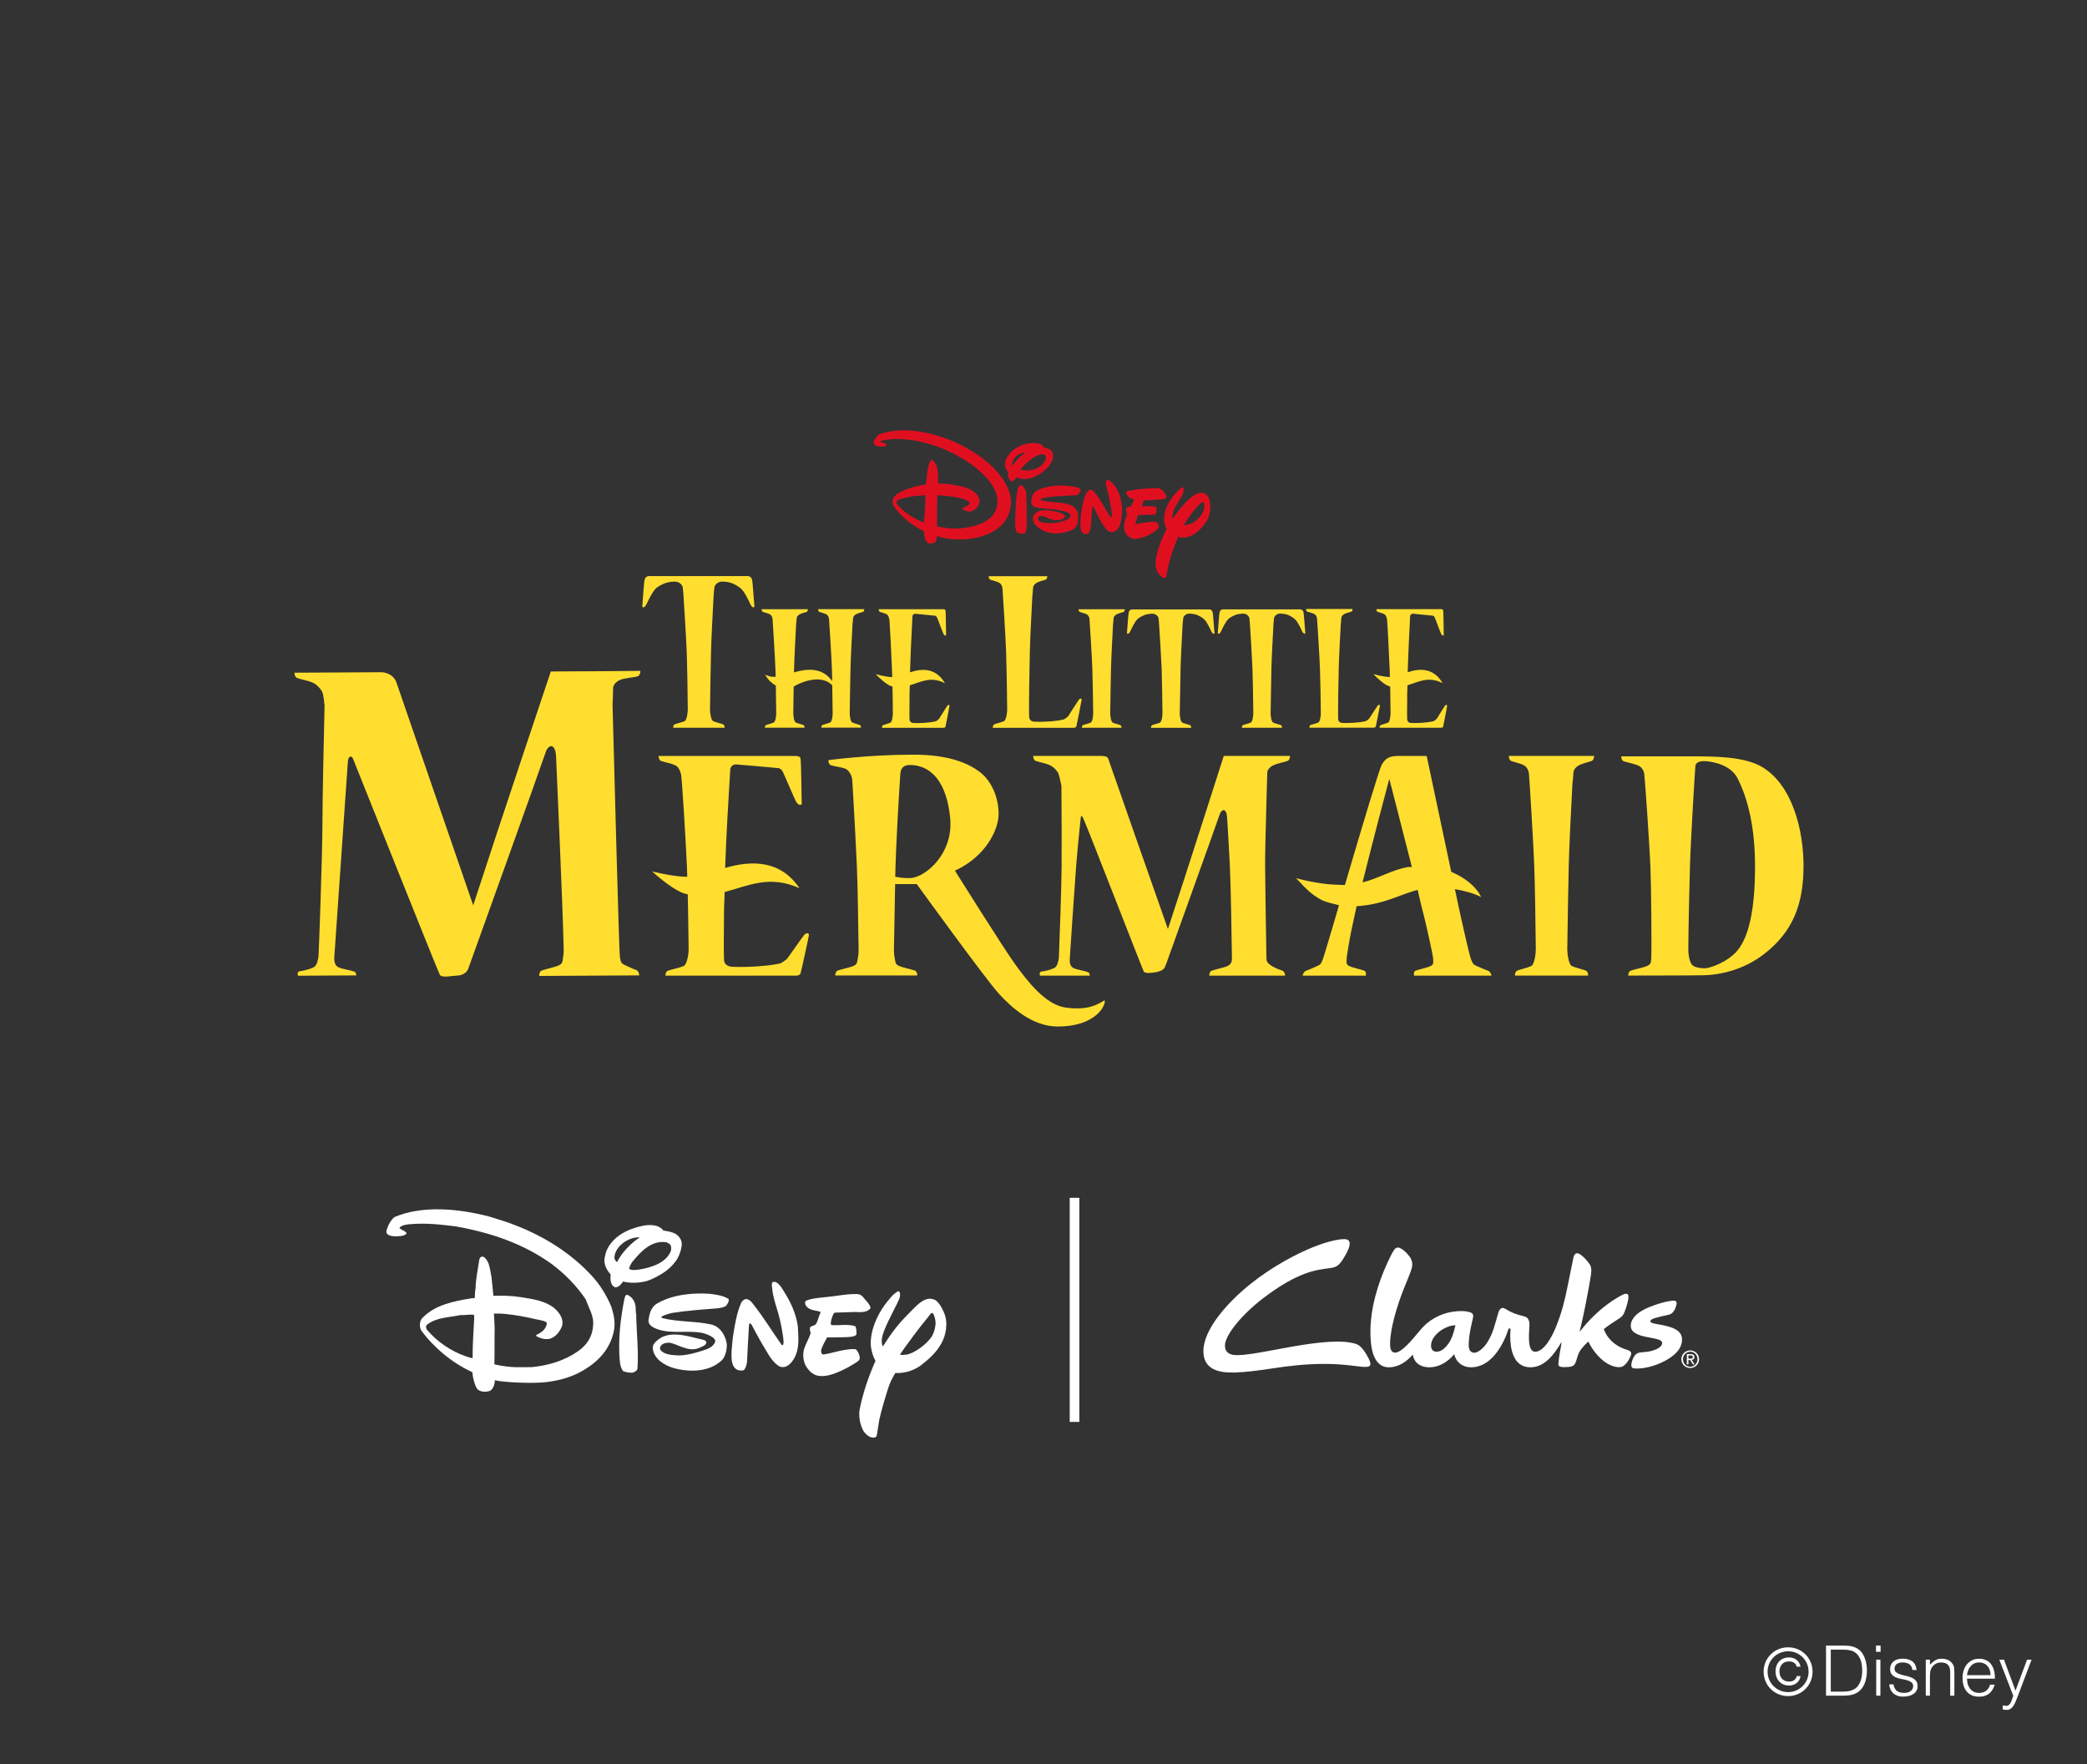 <?xml version="1.0" encoding="utf-8"?>
<!-- Generator: Adobe Illustrator 24.1.0, SVG Export Plug-In . SVG Version: 6.00 Build 0)  -->
<svg version="1.1" id="Layer_1" xmlns="http://www.w3.org/2000/svg" xmlns:xlink="http://www.w3.org/1999/xlink" x="0px" y="0px"
	 viewBox="0 0 704.18 595.28" style="enable-background:new 0 0 704.18 595.28;" xml:space="preserve">
<rect x="0" y="0" width="704.18" height="595.28" fill="#333333" stroke="none"/>
<style type="text/css">
	.st0{fill:#FFDE2F;}
	.st1{fill:#E00F20;}
	.st2{fill:#FFFFFF;}
</style>
<g>
	<g>
		<path class="st0" d="M509.1,255.05c0,0-0.03,1.36,0.79,1.69c1.03,0.41,2.95,0.76,4.32,1.48c1.08,0.57,1.6,1.93,1.68,2.86
			c0.27,3.31,1.54,24.28,1.79,31.15c0.25,6.75,0.42,19.33,0.52,27.91c0.02,1.45-0.43,5.24-1.52,5.79c-1.1,0.55-3.7,1.14-4.73,1.55
			c-0.82,0.33-0.79,1.69-0.79,1.69h24.7c0,0,0.03-1.36-0.79-1.69c-1.02-0.41-3.63-1-4.73-1.55c-1.1-0.55-1.54-4.34-1.52-5.79
			c0.13-8.56,0.32-21.11,0.49-28.04c0.17-6.89,0.8-19.34,1.26-27.9c0,0,0.28-2.06,0.33-3.51c0.03-0.93,0.78-1.91,1.86-2.48
			c1.37-0.72,3.29-1.07,4.32-1.48c0.82-0.33,0.79-1.69,0.79-1.69H509.1z"/>
		<path class="st0" d="M586.28,320.64c-3.15,3.85-9.13,6.02-11.02,6.06c-1.57,0.02-3.11-0.33-3.85-0.76
			c-1.18-0.67-1.76-3.26-1.75-5.78c0.05-8.55,0.37-21.07,0.56-27.98c0.24-8.75,1.72-32.87,1.83-33.77c0.1-0.9,1-1.6,2.89-1.6
			c1.89,0,8.81,0.83,11.33,5.78c2.52,4.95,5.9,14.19,5.9,29.59C592.18,307.59,589.88,316.23,586.28,320.64 M594.46,258.73
			c-6.06-3.54-16.13-3.54-23.99-3.54h-23.45c0,0-0.04,1.36,0.91,1.68c1.18,0.41,3.38,0.76,4.95,1.48c1.25,0.57,1.83,1.93,1.93,2.85
			c0.32,3.03,1.77,24.23,2.06,31.09c0.28,6.74,0.46,28.62,0.27,31.37c-0.08,1.15-0.16,1.72-1.42,2.27
			c-1.26,0.55-4.25,1.14-5.43,1.55c-0.94,0.33-0.91,1.68-0.91,1.68s24.62-0.04,24.62-0.1c6.61,0,14.45-1.98,21.08-7.05
			c10.07-7.7,13.45-17.27,13.45-29.84C608.54,280.07,604.76,264.75,594.46,258.73"/>
		<path class="st0" d="M307.46,296.23c-2.13,0.15-4.1-0.15-5.39-0.43c0.03-1.32,0.06-2.53,0.09-3.61
			c0.22-7.79,1.05-22.72,1.62-31.01c0.07-0.95,0.28-3.07,3.23-3.07c7.14,0,12.44,5.77,13.59,17.92
			C321.75,288.2,312.15,295.89,307.46,296.23 M372.73,337.49c-2.76,1.65-5.84,3.44-13.13,2.47c-6.88-0.91-13.06-9.11-16.97-14.47
			c-3.91-5.35-20.42-31.73-20.42-31.73c10.37-4.74,14.74-13.8,14.74-19.16c0-5.35-2.3-11.12-6.45-14.21
			c-3.68-2.74-10.06-5.77-22.35-5.77c-15.05,0-28.64,1.85-28.64,1.85l0.14,0.03l-0.14,0.01c0,0-0.04,1.35,0.88,1.68
			c1.15,0.41,3.57,0.65,4.84,1.17c1.25,0.51,2.19,2.37,2.3,3.61c0.11,1.12,0.22,3.3,0.22,3.3c0.47,8.08,1.09,19.38,1.37,26.05
			c0.28,6.73,0.47,19.26,0.58,27.81c0.02,1.44-0.05,2.15-0.32,3.5c-0.23,1.13-0.15,1.72-1.38,2.27c-1.23,0.55-4.15,1.13-5.3,1.55
			c-0.92,0.33-0.88,1.68-0.88,1.68h7.98h3.38h4.96h3.34h8.03c0,0,0.04-1.35-0.88-1.68c-1.15-0.41-4.07-1-5.3-1.55
			c-1.23-0.55-1.15-1.13-1.38-2.27c-0.28-1.35-0.34-2.06-0.32-3.5c0.11-6.39,0.25-15.01,0.4-21.84h7.29c0,0,23.42,32.35,27.8,37.09
			c4.37,4.74,11.29,10.94,19.73,10.97C369.5,346.38,373.19,339.34,372.73,337.49"/>
		<path class="st0" d="M435.26,255.05h-22.35c0,0-12.26,38.47-18.84,58.41c-4.92-14-19.92-56.72-20.12-57.41
			c-0.23-0.83-1.38-1-2.3-1h-23.05c0,0-0.03,1.36,0.88,1.69c1.15,0.41,3.3,0.76,4.83,1.48c1.22,0.57,2.46,1.91,2.81,2.79
			c0.42,1.06,1.01,4.14,1.01,4.14c0.07,8.52,0.13,20.37,0.07,27.08c-0.06,7.62-0.61,22.67-0.93,31.02
			c-0.23,1.14-0.42,2.86-1.65,3.41c-1.23,0.55-2.65,0.93-4.19,1.14c-0.98,0.13-0.54,1.38-0.54,1.38h16.82c0,0-0.03-0.96-0.57-1.17
			c-1.14-0.44-3.61-0.79-4.84-1.34c-1.23-0.55-1.44-1.86-1.35-3.2v-0.01c0.08-1.38,1.64-24.58,2.16-31.34
			c0.31-4.05,0.9-10.03,1.52-16.01c0.18-0.93,0.13-1.24,0.78-0.21c0.65,1.03,20.05,51.07,20.51,51.9c0.46,0.83,3.24,0.35,4.15,0.21
			c1.01-0.16,2.56-0.72,2.93-1.64c0.09-0.24,0.52-1.25,0.52-1.25s16.78-46.67,17.98-50.24c0.69-2.07,2.33-2.27,2.53,0.83
			c0.02,0.27,0.78,12.5,0.95,16.54c0.33,7.66,0.58,22.8,0.69,31.12c0.02,1.15-0.34,2.03-1.55,2.58c-1.21,0.55-4.11,1.14-5.25,1.55
			c-0.91,0.33-0.83,1.69-0.83,1.69h25.57c0,0-0.01-1.36-0.94-1.69c-1.17-0.41-2.36-0.85-3.51-1.55c-0.85-0.52-1.82-1.22-1.84-2.38
			c0-0.16-0.07-3.72-0.07-3.72c-0.14-8.55-0.34-20.89-0.39-27.73c-0.04-6.89,0.73-29.96,0.73-31.41c0-0.93,0.81-1.91,2.01-2.48
			c1.51-0.72,3.65-1.07,4.79-1.48C435.34,256.4,435.26,255.05,435.26,255.05"/>
		<path class="st0" d="M216.06,226.34l-12.39,0.12l-17.82,0.1c0,0-16.94,50.46-26.18,78.9c-6.66-19.24-25.59-74.33-25.93-75.26
			c-1.03-2.76-3.82-3.4-5.1-3.39l-29.28,0.16c0,0-0.03,1.48,0.97,1.83c1.26,0.44,3.61,0.81,5.29,1.58c1.33,0.62,2.64,2.09,3.08,3.02
			c0.55,1.2,0.78,4.48,0.78,4.48l0.04-0.19c-0.28,11.83-0.69,30.48-0.73,40.63c-0.03,10.63-1.23,43.86-1.33,44.4
			c-0.24,1.24-0.44,3.12-1.78,3.72c-1.34,0.61-2.89,1.03-4.56,1.26c-1.07,0.15-0.58,1.51-0.58,1.51l19.68-0.11
			c0,0-0.04-1.05-0.63-1.27c-1.25-0.47-3.94-0.84-5.29-1.43c-1.34-0.59-1.58-2.02-1.5-3.48c0.07-1.3,4.04-57.95,4.59-66.17
			c0.07-0.23,0.12-0.44,0.15-0.63c0.13-0.88,1.11-1.26,1.55-0.17c0.63,1.54,28.67,71.83,29.32,72.97c0.65,1.14,4.48,0.26,5.75,0.25
			c1.28-0.01,3.2-0.59,3.83-2.31c0.12-0.32,24.47-68.03,26.1-72.98c0.94-2.87,3.22-3.16,3.52,1.13c0.03,0.37,2.32,52.12,2.55,63.92
			c-0.03-0.01,0,0.14,0,0.25c0.08,1.57,0.04,2.57-0.2,4.05c-0.2,1.24-0.09,1.87-1.41,2.49c-1.32,0.61-4.48,1.26-5.72,1.72
			c-0.99,0.36-0.89,1.84-0.89,1.84l33.74-0.18c0,0-0.02-1.48-1.04-1.83c-1.27-0.44-2.47-1.07-3.84-1.67
			c-1.37-0.6-1.31-1.23-1.61-2.47c-0.36-1.48-2.16-73.61-2.51-85.41l0.01-0.18c0,0,0.19-3.77,0.18-5.34c0-1.02,0.87-2.08,2.17-2.71
			c1.64-0.8,4.88-0.85,6.12-1.31C216.16,227.82,216.06,226.34,216.06,226.34"/>
		<path class="st0" d="M271.31,315.49c-0.74,0.89-5.22,7.36-5.72,7.96c-0.34,0.41-1.95,1.53-2.51,1.65
			c-4.69,1.03-12.62,1.31-16.32,1.07c-0.05-0.01-0.1-0.02-0.15-0.03c-1.3-0.21-2.06-0.83-2.29-1.96c-0.12-0.62-0.13-8.99-0.05-13.67
			l0.02-0.16c-0.11-1.55,0.18-8.08,0.18-8.08c0.01-0.44,0.02-0.87,0.03-1.3c8-2.11,15.13-5.86,25.25-1.29
			c-6.44-9.57-16.13-9.42-25.06-6.86c0.01-0.24,0.01-0.48,0.02-0.71c0.23-8.3,1.21-24.69,1.69-32.59c0.11-0.91,0.92-1.61,1.93-1.61
			c0.23,0,13.83,1.16,14.3,1.25c0.57,0.1,0.91,0.41,1.26,0.83c0.5,0.6,4.29,10.07,5.03,10.96c0.69,0.82,1.7,0.82,1.6,0
			c-0.11-0.93-0.11-14.1-0.46-15.23c-0.12-0.41-0.92-0.65-1.49-0.65h-46.35c0,0-0.04,1.36,0.88,1.69c1.14,0.41,3.28,0.76,4.8,1.48
			c1.21,0.57,1.53,1.98,1.87,2.86c0.32,0.82,1.71,24.28,2,31.15c0.04,1.05,0.08,2.26,0.12,3.56c-0.27,0.01-0.53,0.01-0.78,0.01
			c-4.55-0.15-11.09-1.8-11.09-1.8c2.24,2.03,7.73,6.63,11.2,7.54c0.25,0.06,0.53,0.12,0.83,0.16c0.02,1.04,0.05,2.11,0.07,3.19
			l0.1,5.74c0.05,3.38,0.13,9.51,0.13,9.51c0.02,1.45-0.47,5.24-1.69,5.79c-1.22,0.55-4.12,1.14-5.26,1.55
			c-0.91,0.33-0.88,1.69-0.88,1.69h44.07c0.57,0,1.36-0.24,1.49-0.66c0.34-1.14,2.74-12.1,2.86-13.03
			C273.02,314.67,272,314.66,271.31,315.49"/>
		<path class="st0" d="M475.07,292.53c-5.68,1.02-9.7,3.78-15.33,5.19c3.76-15.11,8.1-31.45,9.02-34.92
			c0.02-0.09,5.3,20.67,7.55,29.43c0.03,0.1,0.05,0.2,0.08,0.3C475.87,292.53,475.41,292.53,475.07,292.53 M501.99,327.48
			c-1.26-0.41-2.36-1-3.73-1.55c-1.38-0.55-1.42-1.14-1.92-2.27c-0.58-1.36-3.76-15.78-3.76-15.78l-1.32-6.22l-0.35-1.67
			c3.4,0.59,6.77,1.54,8.85,2.7c-1.54-3.35-5.27-6.54-10.09-8.52l-8.29-39.11h-8.89c-2.58,0-4.68,0-6.32,3.07
			c-0.88,1.64-6.94,21.97-12.38,40.46c-1.47,0.05-5.7-0.26-5.7-0.26c-5.69-0.61-10.82-2.04-10.82-2.04c2.14,2.03,4.6,5.47,9.19,7.61
			c1.08,0.45,3.72,1.16,5.33,1.52c-0.1,0.36-0.21,0.71-0.31,1.07l-1.63,5.57c-0.86,2.93-3.29,11.09-3.52,11.62
			c-0.49,1.14-0.54,1.72-1.92,2.27c-1.37,0.55-2.38,1.14-3.64,1.55c-1.01,0.33-1.27,1.69-1.27,1.69h21.33c0,0,0.34-1.36-0.52-1.69
			c-1.08-0.41-3.91-1-5.04-1.55c-1.13-0.55-0.92-1.14-0.9-2.27c0.02-1.36,1.14-7.57,1.64-9.92l0.03-0.14
			c0.31-1.43,1.48-6.89,1.48-6.89c0.08-0.32,0.16-0.66,0.24-0.99c8.12-0.43,13.67-3.4,19.25-5.13c0.42-0.14,0.86-0.25,1.32-0.35
			c0.04,0.15,0.07,0.3,0.11,0.45c0.55,2.37,1.53,6.68,1.96,8.06c0.97,4.02,3.15,13.55,3.18,14.91c0.02,1.14,0.23,1.72-0.89,2.27
			c-1.13,0.55-3.96,1.14-5.04,1.55c-0.86,0.33-0.52,1.69-0.52,1.69h26.13C503.26,329.17,503,327.81,501.99,327.48"/>
		<path class="st0" d="M319.59,238.17c-0.35,0.48-2.46,3.98-2.69,4.3c-0.16,0.22-0.92,0.83-1.18,0.89
			c-2.21,0.56-5.94,0.71-7.68,0.58c-0.02,0-0.05-0.01-0.07-0.02c-0.61-0.11-0.97-0.45-1.08-1.06c-0.06-0.34-0.04-4.94,0-7.46
			c-0.06-0.32,0.07-3.47,0.07-3.47c0-0.24,0.01-0.47,0.01-0.7c3.77-1.14,7.12-3.17,11.88-0.7c-3.03-5.17-7.59-5.09-11.79-3.7
			c0-0.13,0.01-0.26,0.01-0.38c0.11-4.48,0.57-14.23,0.8-18.5c0.05-0.49,0.43-0.87,0.91-0.87c0.11,0,6.51,0.63,6.73,0.67
			c0.27,0.06,0.43,0.22,0.59,0.45c0.23,0.32,2.02,5.44,2.37,5.92c0.32,0.45,0.8,0.44,0.75,0c-0.05-0.5-0.05-7.61-0.21-8.23
			c-0.06-0.22-0.43-0.35-0.7-0.35h-21.81c0,0-0.02,0.73,0.41,0.91c0.54,0.22,1.54,0.41,2.26,0.8c0.57,0.31,0.72,1.07,0.88,1.54
			c0.15,0.44,0.81,14.01,0.94,17.72c0.02,0.57,0.04,1.22,0.06,1.92c-0.13,0.01-0.25,0.01-0.37,0c-2.14-0.08-5.22-0.97-5.22-0.97
			c1.06,1.1,3.64,3.58,5.27,4.07c0.12,0.04,0.25,0.06,0.39,0.09c0.01,0.56,0.02,0.24,0.03,0.82l0.05,3.1
			c0.02,1.82,0.06,5.14,0.06,5.14c0.01,0.78-0.22,2.83-0.8,3.13c-0.57,0.3-1.94,0.62-2.48,0.84c-0.43,0.18-0.41,0.91-0.41,0.91
			h20.74c0.27,0,0.64-0.13,0.7-0.35c0.16-0.62,1.29-6.53,1.35-7.04C320.39,237.72,319.91,237.72,319.59,238.17"/>
		<path class="st0" d="M253.76,195.6c-0.29-1-0.99-1.22-1.34-1.22h-6.5c0,0,0-0.03,0,0h-20.26c0-0.03,0,0,0,0h-0.11h-6.72
			c-0.35,0-1.05,0.22-1.34,1.22c-0.22,0.78-0.69,8.23-0.76,8.88c-0.02,0.16,0.02,0.27,0.09,0.34c0.17,0.22,0.6,0.12,0.92-0.31
			c0.45-0.61,0.73-1.38,1.07-2.05c0.46-0.9,0.93-1.79,1.48-2.64c0.24-0.37,0.51-0.74,0.81-1.07c0.78-0.85,1.99-1.41,3.03-1.87
			c0.93-0.41,1.95-0.55,2.96-0.62c0.74-0.05,1.31-0.04,1.97,0.3c0.77,0.4,1.25,1.07,1.32,1.71c0.07,0.64,0.14,1.42,0.19,1.92
			c0.31,4.57,0.99,15.77,1.14,19.84c0.17,4.66,0.3,13.35,0.36,19.28c0.01,1-0.3,3.62-1.07,4c-0.77,0.38-2.6,0.79-3.33,1.07
			c-0.58,0.23-0.55,1.17-0.55,1.17h17.4c0,0,0.02-0.94-0.56-1.17c-0.72-0.29-2.56-0.69-3.33-1.07c-0.77-0.38-1.08-3-1.07-4
			c0.09-5.91,0.23-14.58,0.35-19.36c0.12-4.76,0.57-13.36,0.89-19.27c0,0,0.12-1.38,0.23-2.42c0.07-0.64,0.55-1.32,1.31-1.71
			c0.66-0.34,1.22-0.36,1.96-0.3c0.99,0.07,2.01,0.22,2.93,0.62c1.53,0.68,2.88,1.52,3.8,2.93c0.55,0.84,1.02,1.74,1.47,2.64
			c0.34,0.67,0.61,1.44,1.06,2.05c0.42,0.57,1.04,0.57,0.98,0C254.45,203.84,253.98,196.39,253.76,195.6"/>
		<path class="st0" d="M276.04,205.56c0,0-0.02,0.73,0.43,0.91c0.56,0.22,1.6,0.41,2.34,0.8c0.59,0.31,0.87,1.04,0.91,1.54
			c0.15,1.78,0.84,13.09,0.97,16.8c0.04,1.15,0.08,2.6,0.11,4.2c-3.36-4.67-8.37-4.28-12.89-2.95c0.01-0.47,0.02-0.91,0.03-1.32
			c0.09-3.72,0.44-10.43,0.69-15.05c0,0,0.15-1.11,0.18-1.89c0.02-0.5,0.42-1.03,1.01-1.34c0.74-0.39,1.78-0.58,2.34-0.8
			c0.44-0.18,0.43-0.91,0.43-0.91h-15.61c0,0-0.02,0.73,0.43,0.91c0.56,0.22,1.6,0.41,2.34,0.8c0.59,0.31,0.87,1.04,0.91,1.54
			c0.15,1.78,0.84,13.09,0.97,16.8c0.03,0.79,0.06,1.73,0.08,2.75c-2.09,0.08-2.4-0.34-3.58-0.68c0.82,1.19,1.36,2.03,2.47,2.85
			c0.29,0.22,0.81,0.61,1.17,0.77c0.06,3.14,0.11,6.62,0.14,9.36c0.01,0.78-0.23,2.83-0.83,3.12c-0.6,0.3-2.01,0.61-2.57,0.84
			c-0.45,0.18-0.43,0.91-0.43,0.91h13.4c0,0,0.02-0.73-0.43-0.91c-0.56-0.22-1.97-0.54-2.56-0.84s-0.83-2.34-0.83-3.12
			c0.04-2.62,0.09-5.93,0.14-8.98c2.12-1.46,9.41-4.4,13.01-0.42c0.06,3.15,0.11,6.65,0.14,9.39c0.01,0.78-0.23,2.83-0.83,3.12
			c-0.6,0.3-2.01,0.61-2.57,0.84c-0.45,0.18-0.43,0.91-0.43,0.91h13.4c0,0,0.02-0.73-0.43-0.91c-0.56-0.22-1.97-0.54-2.56-0.84
			c-0.59-0.3-0.83-2.34-0.83-3.12c0.07-4.62,0.17-11.39,0.27-15.12c0.09-3.72,0.44-10.43,0.69-15.05c0,0,0.15-1.11,0.18-1.89
			c0.02-0.5,0.42-1.03,1.01-1.34c0.74-0.39,1.79-0.58,2.34-0.8c0.45-0.18,0.43-0.91,0.43-0.91H276.04z"/>
		<path class="st0" d="M487.51,238.15c-0.35,0.48-2.46,3.98-2.69,4.3c-0.16,0.22-0.92,0.83-1.18,0.89
			c-2.21,0.56-5.94,0.71-7.68,0.58c-0.02,0-0.05-0.01-0.07-0.02c-0.61-0.11-0.97-0.45-1.08-1.06c-0.06-0.34-0.04-4.94,0-7.46
			c-0.06-0.32,0.07-3.47,0.07-3.47c0-0.24,0.01-0.47,0.01-0.7c3.77-1.14,7.12-3.17,11.88-0.7c-3.03-5.17-7.59-5.09-11.79-3.7
			c0-0.13,0.01-0.26,0.01-0.38c0.11-4.48,0.57-14.23,0.8-18.5c0.05-0.49,0.43-0.87,0.91-0.87c0.11,0,6.51,0.63,6.73,0.67
			c0.27,0.06,0.43,0.22,0.59,0.45c0.23,0.32,2.02,5.44,2.37,5.92c0.32,0.45,0.8,0.44,0.75,0c-0.05-0.5-0.05-7.61-0.21-8.23
			c-0.06-0.22-0.43-0.35-0.7-0.35h-21.81c0,0-0.02,0.73,0.41,0.91c0.54,0.22,1.54,0.41,2.26,0.8c0.57,0.31,0.72,1.07,0.88,1.54
			c0.15,0.44,0.81,14.01,0.94,17.72c0.02,0.57,0.04,1.22,0.06,1.92c-0.13,0.01-0.25,0.01-0.37,0c-2.14-0.08-5.22-0.97-5.22-0.97
			c1.06,1.1,3.64,3.58,5.27,4.07c0.12,0.04,0.25,0.06,0.39,0.09c0.01,0.56,0.02,0.24,0.03,0.82l0.05,3.1
			c0.02,1.82,0.06,5.14,0.06,5.14c0.01,0.78-0.22,2.83-0.8,3.13c-0.57,0.3-1.94,0.62-2.48,0.84c-0.43,0.18-0.41,0.91-0.41,0.91
			h20.74c0.27,0,0.64-0.13,0.7-0.35c0.16-0.62,1.29-6.53,1.35-7.04C488.31,237.71,487.84,237.71,487.51,238.15"/>
		<path class="st0" d="M439.81,206.55c-0.22-0.78-0.77-0.95-1.04-0.95h-5.07c0,0,0-0.02,0,0h-15.81c0-0.02,0,0,0,0h-0.09h-5.25
			c-0.27,0-0.82,0.17-1.04,0.95c-0.17,0.61-0.54,6.43-0.6,6.93c-0.01,0.12,0.02,0.21,0.07,0.26c0.13,0.17,0.47,0.09,0.72-0.24
			c0.35-0.47,0.57-1.08,0.83-1.6c0.36-0.7,0.72-1.4,1.16-2.06c0.19-0.29,0.39-0.58,0.63-0.83c0.61-0.66,1.55-1.1,2.36-1.46
			c0.72-0.32,1.53-0.43,2.31-0.49c0.58-0.04,1.02-0.03,1.54,0.24c0.6,0.31,0.98,0.84,1.03,1.34c0.05,0.5,0.11,1.11,0.15,1.5
			c0.24,3.57,0.77,12.31,0.89,15.48c0.14,3.64,0.23,10.42,0.28,15.05c0.01,0.78-0.23,2.83-0.84,3.12c-0.6,0.3-2.03,0.61-2.6,0.84
			c-0.45,0.18-0.43,0.91-0.43,0.91h13.58c0,0,0.02-0.73-0.43-0.91c-0.56-0.22-1.99-0.54-2.6-0.84c-0.6-0.3-0.85-2.34-0.84-3.12
			c0.07-4.62,0.18-11.38,0.27-15.12c0.09-3.71,0.44-10.43,0.7-15.04c0,0,0.1-1.08,0.18-1.89c0.05-0.5,0.43-1.03,1.02-1.34
			c0.51-0.27,0.95-0.28,1.53-0.24c0.78,0.06,1.57,0.17,2.29,0.49c1.19,0.53,2.25,1.18,2.97,2.29c0.43,0.66,0.79,1.36,1.15,2.06
			c0.26,0.52,0.48,1.12,0.83,1.6c0.33,0.45,0.81,0.44,0.76,0C440.35,212.97,439.98,207.16,439.81,206.55"/>
		<path class="st0" d="M409.16,206.57c-0.22-0.78-0.77-0.95-1.04-0.95h-5.07c0,0,0-0.02,0,0h-15.81c0-0.02,0,0,0,0h-0.09h-5.25
			c-0.27,0-0.82,0.17-1.04,0.95c-0.17,0.61-0.54,6.43-0.6,6.93c-0.01,0.12,0.02,0.21,0.07,0.26c0.13,0.17,0.47,0.09,0.72-0.24
			c0.35-0.47,0.57-1.08,0.83-1.6c0.36-0.7,0.72-1.4,1.16-2.06c0.19-0.29,0.39-0.58,0.63-0.83c0.61-0.66,1.55-1.1,2.36-1.46
			c0.72-0.32,1.53-0.43,2.31-0.49c0.58-0.04,1.02-0.03,1.54,0.24c0.6,0.31,0.98,0.84,1.03,1.34c0.05,0.5,0.11,1.11,0.15,1.49
			c0.24,3.57,0.77,12.31,0.89,15.49c0.14,3.64,0.23,10.42,0.28,15.05c0.01,0.78-0.23,2.82-0.84,3.12c-0.6,0.3-2.03,0.61-2.6,0.84
			c-0.45,0.18-0.43,0.91-0.43,0.91h13.58c0,0,0.02-0.73-0.43-0.91c-0.56-0.22-1.99-0.54-2.6-0.84c-0.6-0.3-0.85-2.34-0.84-3.12
			c0.07-4.62,0.18-11.38,0.27-15.12c0.09-3.71,0.44-10.43,0.7-15.04c0,0,0.1-1.08,0.18-1.89c0.05-0.5,0.43-1.03,1.02-1.34
			c0.51-0.27,0.95-0.28,1.53-0.24c0.78,0.06,1.57,0.17,2.29,0.49c1.19,0.53,2.25,1.18,2.97,2.29c0.43,0.66,0.79,1.36,1.15,2.06
			c0.26,0.52,0.48,1.12,0.83,1.6c0.33,0.45,0.81,0.44,0.76,0C409.7,212.99,409.34,207.18,409.16,206.57"/>
		<path class="st0" d="M464.79,238.14c-0.36,0.48-2.57,3.98-2.81,4.3c-0.17,0.22-0.96,0.83-1.24,0.89c-2.3,0.56-6.2,0.71-8.02,0.57
			c-0.02,0-0.05-0.01-0.07-0.02c-0.64-0.11-1.01-0.45-1.12-1.06c-0.06-0.34-0.04-4.94,0-7.46c0,0-0.01-0.01-0.01-0.01
			c0.06-3.62,0.13-7.4,0.19-9.87c0.09-3.72,0.44-10.45,0.69-15.07c0,0,0.15-1.11,0.18-1.9c0.02-0.5,0.42-1.03,1.01-1.34
			c0.75-0.39,1.79-0.58,2.35-0.8c0.45-0.18,0.43-0.91,0.43-0.91h-15.69c0,0-0.02,0.73,0.43,0.91c0.56,0.22,1.61,0.41,2.36,0.8
			c0.59,0.31,0.87,1.04,0.92,1.55c0.15,1.79,0.84,13.12,0.98,16.83c0.06,1.75,0.12,4.24,0.17,6.86h0l0.05,3.1
			c0.03,1.82,0.07,5.14,0.07,5.14c0,0.34-0.04,0.92-0.14,1.49c-0.13,0.74-0.35,1.45-0.69,1.62c-0.6,0.3-2.02,0.62-2.58,0.84
			c-0.11,0.05-0.2,0.13-0.26,0.22c-0.19,0.28-0.18,0.7-0.18,0.7h21.65c0.28,0,0.67-0.13,0.73-0.35c0.17-0.62,1.35-6.53,1.41-7.04
			C465.63,237.7,465.13,237.7,464.79,238.14"/>
		<path class="st0" d="M363.92,205.57c0,0-0.02,0.73,0.43,0.91c0.56,0.22,1.6,0.41,2.34,0.8c0.59,0.31,0.87,1.04,0.91,1.54
			c0.15,1.78,0.84,13.09,0.97,16.8c0.13,3.64,0.23,10.42,0.28,15.06c0.01,0.78-0.23,2.83-0.83,3.12c-0.6,0.3-2.01,0.61-2.57,0.84
			c-0.45,0.18-0.43,0.91-0.43,0.91h13.4c0,0,0.02-0.73-0.43-0.91c-0.56-0.22-1.97-0.54-2.56-0.84c-0.59-0.3-0.83-2.34-0.83-3.12
			c0.07-4.62,0.17-11.39,0.27-15.12c0.09-3.72,0.44-10.43,0.69-15.05c0,0,0.15-1.11,0.18-1.89c0.02-0.5,0.42-1.03,1.01-1.34
			c0.74-0.39,1.79-0.58,2.34-0.8c0.44-0.18,0.43-0.91,0.43-0.91H363.92z"/>
		<path class="st0" d="M363.98,236.12c-0.46,0.61-3.23,5.08-3.54,5.49c-0.21,0.28-1.21,1.05-1.56,1.14
			c-2.9,0.71-7.81,0.9-10.11,0.73c-0.03,0-0.06-0.02-0.09-0.02c-0.8-0.14-1.27-0.57-1.42-1.35c-0.08-0.43-0.05-6.31,0-9.53
			c0,0-0.01-0.01-0.01-0.01c0.07-4.62,0.16-9.46,0.23-12.6c0.12-4.75,0.55-13.35,0.87-19.25c0,0,0.19-1.42,0.23-2.42
			c0.02-0.64,0.53-1.32,1.28-1.71c0.94-0.5,2.26-0.74,2.97-1.02c0.56-0.23,0.54-1.16,0.54-1.16h-19.78c0,0-0.02,0.94,0.54,1.16
			c0.71,0.28,2.03,0.52,2.97,1.02c0.75,0.4,1.1,1.33,1.15,1.97c0.19,2.28,1.06,16.75,1.23,21.49c0.08,2.24,0.15,5.41,0.21,8.76l0,0
			l0.06,3.96c0.03,2.33,0.08,6.56,0.08,6.56c0.01,0.43-0.05,1.17-0.18,1.9c-0.16,0.94-0.45,1.86-0.87,2.07
			c-0.75,0.38-2.54,0.79-3.25,1.07c-0.14,0.06-0.25,0.16-0.33,0.29c-0.24,0.36-0.23,0.9-0.23,0.9h27.29c0.36,0,0.84-0.17,0.92-0.45
			c0.21-0.79,1.7-8.34,1.77-8.98C365.03,235.55,364.4,235.55,363.98,236.12"/>
	</g>
	<path class="st1" d="M342.11,154.86c0.94-1.41,2.28-2.01,3.92-2.12c-2.1,1.32-3.58,3.13-4.39,4.3
		C341.35,156.58,341.39,155.94,342.11,154.86 M352.71,155.24c-1.94,3.71-6.08,3.75-8.4,3.28c1.55-2.22,4.87-4.93,6.95-5.21
		C353.66,152.98,352.71,155.24,352.71,155.24 M348.08,161.22c3.61-1.1,7.13-4.48,7.25-7.28c0.11-2.8-3.01-2.86-3.01-2.86
		c-0.02,0-0.05,0-0.07,0c-0.49-1.77-3.76-1.61-3.76-1.61c-6.62,0.36-8.93,4.89-9.26,6.08c-0.29,1.06-0.21,2.63,1.05,3.79
		c-0.41,0.98-0.14,1.45-0.04,1.71c0.12,0.33,0.68,1.35,1.33,1.31c0.46-0.03,0.82-0.34,1.39-1.34
		C344.24,161.63,345.81,161.91,348.08,161.22"/>
	<g>
		<path class="st1" d="M302.8,170.26c0,0-0.95-1.07,0.5-1.68c1.32-0.55,4.11-1.28,9.01-1.47c-0.08,2.51-0.12,4.23-0.55,9.18
			C308.63,175.1,305.37,173.23,302.8,170.26 M325.16,150.59c0,0-15.03-8.32-27.72-4.32c0,0-0.78-0.02-1.53,1
			c-0.75,1.02-1.42,1.72-1.05,2.51c0.37,0.79,2.31,1.17,4.02,0.7c0,0,0.8-0.5-0.17-0.85c-0.97-0.35-1.49-0.43-1.49-0.43
			s-0.52-0.15,0.01-0.39c0.53-0.24,6.31-1.9,16.39,1c10.08,2.9,23.57,11.5,22.93,20.01c-0.64,8.52-13.99,8.52-13.99,8.52
			s-2.75,0.05-6.41-0.75c0-2.81,0-7.56,0.13-10.48c5.2,0.2,10.44,1.24,10.83,2.5c0,0,0.25,0.62-0.95,1.15
			c-1.07,0.47-1.91,0.79-1.01,1.27c0,0,1.28,0.64,2.1,0.58c0.82-0.05,2.95-0.96,3.22-3.23c0.28-2.33-2.33-4.51-6.39-5.33
			c-3.07-0.62-4.72-0.92-7.52-0.87c0.06-2.54-0.21-5.7-0.74-6.47c-0.69-1-1.43-2.32-2.06-0.91c-0.56,1.27-1.06,3.99-1.3,7.65
			c-4.32,0.56-9.12,2.25-10.57,3.99c-1.62,1.94-0.09,3.57,0.02,3.75c0.11,0.18,3.11,4.79,9.82,8.04c0.07,1.22,0.26,2.56,0.73,3.31
			c1,1.59,2.92,0.54,3.18,0.29c0.2-0.19,0.36-0.69,0.44-1.9c2.99,0.85,8.43,1.85,14.36,0.25c8.93-2.41,10.33-7.88,10.68-11.12
			C341.5,166.8,339.29,158.21,325.16,150.59"/>
		<path class="st1" d="M346.29,166.74c-0.06-1.14-0.44-1.71-0.78-2.21c-0.34-0.5-0.81-1.16-1.65-0.47
			c-0.83,0.69-1.03,5.21-1.23,8.82c-0.2,3.61-0.07,5.89,0.36,6.52c0.44,0.63,2.12,0.94,2.89,0.38c0.77-0.56,0.55-5.91,0.55-5.91
			S346.35,167.88,346.29,166.74"/>
		<path class="st1" d="M364.57,165.09c-1.13-1.34-7.55-1.29-7.55-1.29c-2.38,0.13-7.79,0.93-8.63,3.36
			c-0.82,2.37-0.14,3.22-0.14,3.22c0.65,1.22,5.26,1.29,6.52,1.39c1.27,0.1,4.62,0.6,5.76,1.31c1.19,0.74,0.34,1.57,0.34,1.57
			c-1.98,2.09-8.47,2.27-10.1,1.24c-0.66-0.42-0.79-0.9-0.12-1.6c0.69-0.72,2.84,0.48,2.59,0.34c-0.25-0.13,1.06,0.77,2.88,0.86
			c1.82,0.09,3.14-0.56,3.23-1.18c0.08-0.62-1.56-1.28-1.56-1.28c-5.42-1.69-7.64-0.42-7.64-0.42c-3.02,1.8-0.88,4.34-0.88,4.34
			c4.7,5.28,12.28,2.15,13.15,1.42c0.87-0.72,1.25-1.49,1.34-3.61c0.09-2.11-0.79-3.09-0.79-3.09c-1.51-1.97-5.81-2.1-7.1-2.19
			c-1.2-0.09-3.7-0.47-4.31-0.61c-0.62-0.15-0.18-0.59-0.18-0.59c0.53-0.78,11.6-1.19,11.6-1.19c1.13-0.15,1.31-0.82,1.54-1.29
			C364.71,165.39,364.57,165.09,364.57,165.09"/>
		<path class="st1" d="M374.11,162.01c0,0-0.67-0.35-0.89,0.37c-0.22,0.71,0.02,1.43,0.02,1.43c1.61,6.07,1.9,9.6,1.9,9.6
			s0.07,1.03-0.11,1.12c-0.18,0.09-0.34-0.06-0.34-0.06c-0.16-0.04-2.02-3.33-2.02-3.33l-0.34-0.61c-2.08-3.51-3.28-4.72-3.28-4.72
			c-0.32-0.29-1.08-1.07-2.08-0.03c-1.01,1.05-1.82,4.47-2.21,7.72c-0.39,3.25-0.22,5.11,0.25,5.9c0.47,0.79,1.47,1.08,2.33,0.43
			c0.87-0.66,0.86-4.94,1.05-7.12c0.19-2.18,0.38-1.8,0.38-1.8c0.2-0.03,1.15,2.02,1.15,2.02s2.51,5.45,4.15,6.31
			c1.64,0.86,3.04-0.4,3.6-1.59c0.56-1.19,1.55-5.2,0.35-9.7C376.8,163.46,374.11,162.01,374.11,162.01"/>
		<path class="st1" d="M390.97,177.97c0.22-0.81-0.51-1.79-1.21-1.96c-0.64-0.15-5.67,0.63-6.29,0.78
			c-0.62,0.15-0.33-0.45-0.33-0.45l0.86-2.58c0,0,4.79-0.04,5.46-0.15c0.67-0.11,0.72-0.55,0.72-0.55s0.09-0.75,0.07-1.46
			c-0.01-0.72-0.63-0.7-0.63-0.7c-1.85-0.22-4.36-0.06-4.36-0.06l0.66-2.03c0,0,5.11-0.1,7.05-0.49c0.98-0.2,0.46-1.21,0.46-1.21
			c-1.15-2.44-2.54-2.32-2.54-2.32c-3.99-0.27-9.85,0.66-10.48,0.93c-0.63,0.28-0.58,0.72,0.18,1.7c0.81,1.05,2.2,1.01,2.2,1.01
			l-1.28,2.49c-1,0.05-1.35,0.35-1.35,0.35c-0.6,0.59,0.12,2.45,0.12,2.45s-1.85,3.85-0.61,5.96c1.28,2.17,2.89,2.12,2.89,2.12
			C385.59,182.07,390.67,179.07,390.97,177.97"/>
		<path class="st1" d="M403.58,175.67c-0.55,0.48-2.32,1.43-4.16,1.57c1.85-3.33,4.06-5.78,5.29-7.07c1.48-1.55,1.63-0.08,1.63-0.08
			C406.59,172.86,404.48,174.88,403.58,175.67 M406.87,166.74c-3.26-2.4-8.77,4.73-11.22,8.28c-0.32-1.84,1.01-4.18,1.01-4.18
			s2.09-3.39,2.4-4.07c0.31-0.67,0.49-2.17,0.16-2.31c-0.32-0.14-0.86,0.33-0.86,0.33c-4.61,3.87-5.36,8.31-5.36,8.31
			c-0.5,2.41-0.05,4.1,0.64,5.27c-2.63,5.28-3.97,9.86-3.7,12.57c0.21,2.12,1.69,3.63,2.59,4.02c0.9,0.39,1.06-0.73,1.06-0.73
			c0.92-5.6,2.31-9.33,3.94-13.06c4.63,1.2,8.31-3.23,9.59-5.37C408.76,173.06,408.91,168.25,406.87,166.74"/>
	</g>
</g>
<g>
	<path class="st2" d="M606.23,562.34c-0.25-1.15-1.24-1.78-2.62-1.78c-2.26,0-3.2,1.72-3.2,3.37c0,1.95,1.15,3.44,3.25,3.44
		c1.38,0,2.28-0.65,2.58-1.86h1.28c-0.25,1.99-1.95,3.2-3.85,3.2c-2.79,0-4.59-2.12-4.59-4.74c0-2.72,1.72-4.76,4.57-4.76
		c1.95,0,3.5,1.17,3.88,3.12H606.23z M596.41,564.03c0,3.88,3.14,6.89,6.92,6.89c3.77,0,6.91-3.02,6.91-6.89
		c0-3.9-3.14-6.89-6.91-6.89C599.55,557.14,596.41,560.14,596.41,564.03 M595.07,564.03c0-4.59,3.65-8.23,8.26-8.23
		c4.61,0,8.25,3.64,8.25,8.23c0,4.59-3.65,8.23-8.25,8.23C598.71,572.27,595.07,568.62,595.07,564.03"/>
	<g>
		<path class="st2" d="M616.12,572.12v-16.89h5.77c0.47,0,0.93,0.01,1.38,0.04c0.45,0.02,0.9,0.08,1.34,0.16
			c0.44,0.09,0.86,0.22,1.28,0.39c0.41,0.17,0.82,0.4,1.21,0.68c0.56,0.41,1.02,0.9,1.38,1.49c0.36,0.59,0.65,1.2,0.86,1.85
			c0.21,0.65,0.36,1.31,0.45,1.97c0.09,0.66,0.13,1.28,0.13,1.84c0,0.56-0.04,1.13-0.11,1.71c-0.07,0.58-0.18,1.15-0.34,1.7
			c-0.16,0.56-0.36,1.09-0.62,1.6c-0.26,0.51-0.58,0.97-0.97,1.4c-0.39,0.44-0.82,0.79-1.28,1.06c-0.46,0.27-0.95,0.47-1.45,0.62
			c-0.51,0.15-1.04,0.25-1.58,0.3c-0.55,0.06-1.1,0.08-1.67,0.08H616.12z M617.72,570.76h3.82c0.72,0,1.4-0.04,2.03-0.13
			c0.63-0.09,1.28-0.3,1.94-0.64c0.56-0.28,1.02-0.66,1.38-1.15c0.36-0.48,0.65-1.01,0.86-1.58c0.21-0.57,0.36-1.17,0.45-1.79
			c0.09-0.63,0.13-1.23,0.13-1.81c0-0.61-0.04-1.23-0.12-1.87c-0.08-0.63-0.23-1.24-0.45-1.81c-0.22-0.57-0.52-1.09-0.89-1.57
			c-0.38-0.48-0.86-0.87-1.45-1.18c-0.5-0.27-1.09-0.44-1.78-0.52c-0.69-0.08-1.38-0.12-2.09-0.12h-3.82V570.76z"/>
		<path class="st2" d="M632.99,557.32v-2.09h1.55v2.09H632.99z M633.06,572.12v-12.15h1.41v12.15H633.06z"/>
		<path class="st2" d="M638.88,568.32c0.22,1.05,0.61,1.79,1.18,2.22c0.57,0.43,1.39,0.64,2.45,0.64c0.52,0,0.96-0.06,1.34-0.19
			c0.38-0.12,0.68-0.29,0.93-0.5c0.24-0.21,0.43-0.45,0.55-0.72c0.13-0.27,0.19-0.55,0.19-0.84c0-0.59-0.19-1.04-0.57-1.33
			c-0.38-0.29-0.86-0.52-1.44-0.68c-0.58-0.16-1.2-0.31-1.88-0.42c-0.67-0.12-1.3-0.29-1.88-0.53c-0.58-0.23-1.06-0.57-1.44-1.01
			c-0.38-0.44-0.57-1.06-0.57-1.85c0-1.02,0.37-1.85,1.11-2.5c0.74-0.65,1.79-0.97,3.16-0.97c1.31,0,2.38,0.29,3.2,0.88
			c0.82,0.59,1.32,1.57,1.49,2.94h-1.43c-0.13-0.94-0.48-1.6-1.07-1.98c-0.59-0.38-1.33-0.57-2.22-0.57s-1.57,0.19-2.04,0.57
			c-0.47,0.38-0.7,0.89-0.7,1.51c0,0.55,0.19,0.97,0.57,1.26c0.38,0.29,0.86,0.52,1.44,0.7c0.58,0.18,1.2,0.34,1.88,0.48
			c0.67,0.14,1.3,0.34,1.88,0.6c0.58,0.26,1.06,0.61,1.44,1.04c0.38,0.44,0.57,1.05,0.57,1.83c0,0.58-0.13,1.09-0.38,1.54
			c-0.25,0.45-0.59,0.82-1.03,1.11c-0.44,0.3-0.96,0.52-1.56,0.67c-0.6,0.15-1.26,0.22-1.98,0.22c-0.72,0-1.36-0.11-1.91-0.32
			c-0.56-0.21-1.03-0.5-1.42-0.88c-0.39-0.38-0.7-0.81-0.91-1.31c-0.22-0.5-0.34-1.04-0.38-1.62H638.88z"/>
		<path class="st2" d="M651.19,572.12h-1.41v-12.15h1.41v1.69c0.56-0.59,1.15-1.08,1.75-1.45c0.6-0.38,1.33-0.56,2.17-0.56
			c0.75,0,1.45,0.13,2.09,0.39c0.64,0.26,1.18,0.71,1.62,1.35c0.3,0.44,0.47,0.89,0.53,1.35c0.05,0.46,0.08,0.94,0.08,1.44v7.95
			h-1.41v-7.93c0-1.09-0.24-1.92-0.73-2.46c-0.48-0.55-1.29-0.82-2.42-0.82c-0.44,0-0.84,0.07-1.2,0.2
			c-0.36,0.13-0.68,0.31-0.97,0.53c-0.29,0.22-0.54,0.47-0.74,0.75c-0.2,0.28-0.36,0.58-0.47,0.89c-0.14,0.39-0.23,0.77-0.26,1.13
			c-0.03,0.36-0.05,0.75-0.05,1.17V572.12z"/>
		<path class="st2" d="M663.7,566.38c0,0.66,0.09,1.28,0.26,1.87c0.17,0.59,0.43,1.09,0.76,1.52c0.34,0.43,0.76,0.77,1.28,1.03
			c0.52,0.26,1.11,0.39,1.78,0.39c0.92,0,1.71-0.24,2.37-0.73c0.66-0.48,1.09-1.17,1.31-2.06h1.57c-0.17,0.58-0.4,1.11-0.68,1.61
			c-0.28,0.49-0.63,0.92-1.06,1.29c-0.42,0.37-0.92,0.65-1.5,0.86c-0.58,0.2-1.25,0.3-2.02,0.3c-0.97,0-1.81-0.16-2.51-0.49
			c-0.7-0.33-1.28-0.78-1.74-1.35c-0.45-0.57-0.79-1.24-1.01-2.02c-0.22-0.77-0.33-1.61-0.33-2.5s0.13-1.73,0.39-2.51
			c0.26-0.78,0.62-1.47,1.1-2.05c0.48-0.59,1.06-1.05,1.75-1.38c0.69-0.34,1.47-0.5,2.35-0.5c1.67,0,2.99,0.57,3.94,1.72
			c0.95,1.15,1.42,2.82,1.41,5.01H663.7z M671.63,565.2c0-0.59-0.08-1.15-0.25-1.68c-0.16-0.52-0.41-0.98-0.73-1.36
			c-0.32-0.38-0.72-0.69-1.21-0.91c-0.48-0.23-1.04-0.34-1.67-0.34c-0.63,0-1.18,0.12-1.65,0.35c-0.48,0.23-0.88,0.55-1.22,0.94
			c-0.34,0.39-0.61,0.84-0.81,1.36c-0.2,0.52-0.34,1.06-0.4,1.64H671.63z"/>
		<path class="st2" d="M675.78,575.41c0.19,0.03,0.38,0.06,0.57,0.09c0.2,0.03,0.39,0.05,0.6,0.05c0.39,0,0.71-0.12,0.96-0.37
			c0.25-0.25,0.46-0.55,0.62-0.9c0.16-0.35,0.3-0.72,0.41-1.1c0.11-0.38,0.23-0.71,0.38-0.97l-4.72-12.23h1.57l3.89,10.44
			l3.89-10.44h1.53l-4.53,11.99c-0.28,0.77-0.55,1.45-0.81,2.06c-0.26,0.61-0.53,1.13-0.82,1.56c-0.29,0.43-0.61,0.76-0.96,0.99
			c-0.35,0.23-0.77,0.34-1.26,0.34c-0.25,0-0.49-0.02-0.72-0.05c-0.23-0.03-0.43-0.07-0.62-0.12V575.41z"/>
	</g>
</g>
<g>
	<g>
		<path class="st2" d="M224.95,419.15c-5.24-0.85-8.82,3.34-11.31,6.25c-0.61,0.71-1.11,1.6-1.39,2.65
			c0.61,0.66,2.38,0.47,3.59,0.27c4.16-0.7,9-2.32,10.53-6.26c0.17-0.8,0.18-1.8-0.44-2.33L224.95,419.15z M207.32,424.12
			c-0.08,0.67,0.38,1.49,0.91,1.68c1.37-2.9,4.72-6.54,7.68-8.29C212.37,417.19,207.65,420.28,207.32,424.12 M223.86,415.21
			c1.14,0.11,2.97,0.48,3.97,1.03c1.3,0.79,2.34,2.14,2.19,3.85c-0.18,2.06-1.21,4.47-2.11,5.54c-2.1,2.82-4.84,4.5-8.16,6.02
			c-2.61,1.21-6.49,1.48-9.53,0.75c-0.43,0.58-1.44,2.14-2.79,1.92c-1.51-0.79-1.54-2.68-1.39-4.34c-1.45-1.58-2.59-3.72-1.91-6.09
			c0.45-2.64,1.91-4.58,3.79-6.28c2.61-2.19,5.64-3.31,8.93-4.02C219.38,413.08,222.34,413.17,223.86,415.21"/>
		<path class="st2" d="M264.66,435.98c2.21,3.55,3.9,7.15,4.54,11.48c0.17,3.78,0.65,7.37-1.14,10.66
			c-0.83,1.55-2.56,3.87-5.03,2.92c-2.38-1.33-3.76-4.13-5.18-6.43c-1.4-2.31-2.91-5.11-4.24-7.63c-0.15-0.26-0.54-0.64-0.75-0.39
			c-0.11,0.29-0.17,0.73-0.18,1.17c-0.21,3.99-0.45,7.6-0.61,11.48c-0.1,1.15-0.37,2.2-0.99,2.95c-0.48,0.34-1.57,0.28-2.23,0.02
			c-2.18-1.1-2.04-3.82-2.02-6.18c0.18-1.79,0.28-3.79,0.57-5.64c0.56-3.56,1.2-7.35,2.58-10.58c0.35-0.73,0.73-1.2,1.51-1.48
			c1.42-0.29,2.62,1.67,3.13,2.32c3.06,3.89,5.62,8.13,8.55,12.27c0.38,0.53,0.55,1.08,0.99,0.87c0.48-0.32,0.09-2.79-0.18-4.32
			c-0.37-2.33-0.85-4.5-1.49-6.73c-0.77-2.61-1.65-5.09-1.93-7.88c-0.11-0.64-0.18-1.3-0.08-1.94c0.18-0.58,0.92-0.47,1.36-0.3
			C263.19,433.32,264,434.92,264.66,435.98"/>
		<path class="st2" d="M292.95,439.69c0.35,0.51,0.99,1.39,0.67,1.83c-1.61,1.79-4.32,0.96-6.45,1.19l-5.44,0.17
			c-0.56,0.17-0.63,0.76-0.84,1.19c-0.31,0.91-0.68,1.89-0.54,2.81l0.35,0.21c2.61,0.14,5.38-0.4,7.8,0.34
			c0.41,0.18,0.53,1.78,0.47,2.76c-0.26,0.95-2.95,0.94-4.4,0.99c-1.89,0.08-3.68,0.03-5.5,0.06c-0.37,0.65-0.86,1.59-1.25,2.36
			c-0.3,0.84-1.26,2.1-0.46,3.25c0.51,0.75,7.14-1.97,11.22-1.65c0.54,0.03,1.59,1.93,1.52,3.2c0,0-0.19,0.54-0.58,0.85
			c-0.98,0.74-6.92,4.49-11.07,4.96c-2.35,0.24-4.06-0.04-5.94-2.43c-1.44-1.79-1.89-4.68-1.1-6.93c0.61-1.72,1.55-3.27,2.15-5.1
			c-0.13-0.26-0.2-0.59-0.28-0.92c0.06-0.41-0.16-0.97,0.28-1.2c0.64-0.32,1.46-0.59,1.46-0.59c0.78-0.74,0.99-2.07,1.39-3.09
			c0.14-0.34,0.41-0.92,0.49-1.32c-1.02-0.4-2.51-0.42-3.64-0.99c-0.92-0.43-1.97-1.47-1.51-2.58c1.41-1.14,6.48-1.28,10.11-1.79
			c2.4-0.35,4.82-0.73,7.37-0.66c0.67,0.08,1.18,0.2,1.79,0.8L292.95,439.69z"/>
		<path class="st2" d="M243.69,437.31c0.81,0.21,1.32,0.54,2.15,0.95c0.25,0.82-0.38,1.69-0.86,2.34c-1.13,0.71-2.62,0.81-3.9,0.91
			c-4.73,0.35-9.56,0.74-14.22,1.46c-1.26,0.3-2.54,0.64-3.69,1.26c-0.1,0.2,0.19,0.41,0.35,0.51c5.35,1.33,11.34,0.96,16.72,2.19
			c2.96,0.88,4.57,3.77,5,6.57c0.05,1.97-0.46,4.07-1.63,5.41c-4.26,4.07-11.02,4.19-16.54,2.6c-2.71-0.83-6.08-2.75-6.74-6.05
			c-0.17-0.87-0.05-1.63,0.47-2.25c0.71-0.83,1.64-1.58,2.7-2.13c4.05-1.78,8.78-0.2,12.75,0.73c0.96,0.21,2.2,0.4,2.09,1.22
			c-0.28,1.03-1.49,1.3-2.35,1.72c-3.76,1.76-7.96-1.72-10.41-1.73c-1.09,0.07-2.23,0.26-2.78,1.37c-0.22,0.43-0.1,0.91,0.19,1.27
			c1.37,1.41,3.62,1.49,5.19,1.63c3.19,0.18,6.15-0.74,8.94-1.61c1.6-0.49,3.61-1.22,4.18-2.96c0.34-1.3-2.23-2.44-4.32-2.99
			c-4.98-0.97-10.29,0.44-15.14-1.26c-1.15-0.42-2.97-1.18-3.04-2.77c0.22-2.26,0.84-4.68,2.84-5.86c4-2.35,8.63-3.19,13.3-3.39
			C237.9,436.33,240.73,436.49,243.69,437.31"/>
		<path class="st2" d="M214.51,442.11c-0.01,0.82,0.29,1.56,0.16,2.31c0.17,5.68,0.81,11.68,0.43,17.28
			c-0.11,0.76-0.83,1.13-1.45,1.39c-1.21,0.21-2.37-0.1-3.42-0.48c-1.18-1.63-1.11-3.62-1.26-5.71c-0.26-6.35,0.49-12.42,1.67-18.46
			c0.18-0.61,0.19-1.46,0.99-1.6C213.7,437.73,214.61,439.75,214.51,442.11"/>
		<path class="st2" d="M314.88,443.24c-0.13-0.22-0.58-0.38-0.77-0.08c-2.61,3.25-5.07,6.3-7.72,10.01
			c-0.88,1.22-1.63,2.16-2.68,3.79c0,0-0.24,0.38,2.11,0.09c2.34-0.3,6.68-3.23,8.55-6.1c0.88-1.35,1.36-3.66,1.3-4.73
			C315.62,445.13,315.34,444.1,314.88,443.24 M303.65,436.19c0.12,0.92-0.02,1.68-0.34,2.3c-0.49,1.17-0.98,2-1.45,2.96
			c-1.27,2.57-2.6,5.12-3.61,7.69c-0.49,1.44-1.19,3.42-0.36,5.17c0.09-0.2,0.95-1.39,1.05-1.62c2.77-4.31,5.1-6.98,8.83-10.69
			c1.89-1.9,4.75-5.07,7.96-3.28c1.42,1.23,2.12,2.54,2.81,4.22c1.42,3.26,0.73,7.51-1,10.49c-1.83,3.19-4.15,5.13-6.96,7.36
			c-2.48,1.69-5.32,2.6-8.5,2.46c-0.44,0.71-1.28,2.24-1.77,3.42c-0.93,2.28-3.11,9.78-3.62,12.35l-0.85,5.3
			c-0.03,0.28-0.37,0.64-0.79,0.73c-1.82,0.17-3.05-1.32-3.68-2.17c-1.11-2.05-1.74-4.78-1.32-7.28c1.12-5.65,3.02-11.21,5.35-16.43
			c-0.78-1.34-1.4-3.34-1.57-5.09c-0.31-4.98,2.08-10.24,4.81-13.96c1.26-1.52,2.49-3.45,4.37-4.45
			C303.26,435.58,303.57,435.92,303.65,436.19"/>
		<path class="st2" d="M159.96,443.66c-1.49-0.29-3.18,0.15-4.68,0.06c-3.99,0.85-7.93,0.7-11.24,3.26
			c-0.5,0.53-0.26,1.27,0.02,1.69c3.46,4.04,8.01,7.13,12.9,8.88c0.94,0.33,1.97,0.65,2.51,0.69c-0.02-4.23,0.25-8.25,0.5-12.84
			C160.04,444.71,159.96,443.66,159.96,443.66 M174.28,413.56c9.48,3.7,18.38,9.3,25.26,16.74c2.83,3.02,5.04,6.6,6.72,10.54
			c0.69,2.36,1.37,4.67,0.99,7.56c-0.94,5.72-4.4,10.16-9.4,13.31c-3.94,2.57-8.18,3.91-13.17,4.57c-5.61,0.73-16.32-0.06-17.7-0.61
			c-0.03,1.48-0.65,2.97-1.53,3.55c-0.89,0.39-3.54,0.79-4.63-0.88c-0.88-1.63-1.26-3.59-1.46-5.37
			c-6.78-3.1-12.83-8.17-17.19-13.98c-0.67-1.22-0.73-3.1,0.28-4.23c4.25-4.49,10.5-5.7,16.47-6.69c0.81-0.13,1.27-0.1,1.27-0.1
			c0.06-1.05,0.06-2.43,0.28-3.28c0.04-2.96,0.69-5.93,1.11-8.8c0.12-0.77,0.16-1.56,0.83-1.86c1.01-0.36,1.85,1.06,2.35,2.07
			c0.61,1.53,1.1,5.04,1.1,5.04c0.26,2.13,0.44,4.2,0.61,6.01l0.36,0.06c2.98-0.13,5.84-0.01,8.89,0.44
			c4.2,0.71,7.86,1.13,11.15,3.57c1.76,1.53,3.43,3.61,2.77,6.18c-0.8,2.05-2.18,3.64-4.01,4.28c-1.72,0.44-3.58-0.22-4.72-0.9
			l0.01-0.35c1.76-0.8,3.33-1.94,3.61-3.91c-0.02-0.82-2.52-1.15-3.58-1.38c-3.42-0.81-6.9-1.46-10.54-1.82
			c-1.65-0.16-2.53-0.1-3.75-0.13c0.14,2.29,0.33,5.3,0.21,7.24c-0.03,3.87,0.04,6.59-0.06,9.85l0.41,0.15
			c5.42,1.15,8.02,0.84,12.31,0.83c5.64-0.56,10.96-2.2,15.42-5.3c3.06-2.12,4.96-4.98,5.16-8.67c0.42-3.08-1.49-6.05-2.46-8.85
			c-3.09-4.61-7.12-8.73-11.73-12.13c-9.56-6.8-20.49-10.45-32.09-12.52c-5.05-0.62-9.91-1.22-15.34-0.76
			c-1.17,0.1-2.59,0.21-3.71,1.14c0.22,0.59,1.11,0.87,1.69,1.22c0.42,0.28,0.69,0.4,0.69,0.81c-0.54,0.67-1.53,0.82-2.35,0.87
			c-1.33,0.16-4.78,0.18-4.41-1.77c0.43-1.82,1.56-3.82,2.74-4.68c9.63-4.08,21.85-2.76,31.83-0.19
			C168.08,411.41,171.28,412.32,174.28,413.56"/>
	</g>
	<rect x="360.94" y="404.14" class="st2" width="3.25" height="75.61"/>
	<g>
		<path class="st2" d="M570.25,458.41c0.12,0,0.24,0,0.35-0.01c0.11-0.01,0.21-0.03,0.29-0.07c0.08-0.04,0.15-0.09,0.2-0.17
			c0.05-0.08,0.08-0.18,0.08-0.32c0-0.12-0.02-0.21-0.07-0.28c-0.05-0.07-0.1-0.12-0.17-0.16c-0.07-0.04-0.15-0.06-0.25-0.08
			c-0.09-0.01-0.18-0.02-0.27-0.02h-0.71v1.1H570.25z M570.49,456.87c0.41,0,0.72,0.08,0.92,0.25c0.2,0.16,0.3,0.41,0.3,0.75
			c0,0.31-0.09,0.54-0.26,0.69c-0.17,0.14-0.39,0.23-0.65,0.26l0.99,1.53h-0.58l-0.94-1.49h-0.57v1.49h-0.54v-3.47H570.49z
			 M568.04,459.6c0.13,0.31,0.3,0.58,0.52,0.81c0.22,0.23,0.48,0.41,0.78,0.54c0.3,0.13,0.62,0.19,0.97,0.19
			c0.34,0,0.66-0.06,0.96-0.19c0.3-0.13,0.55-0.31,0.77-0.54c0.22-0.23,0.39-0.5,0.52-0.81c0.12-0.31,0.19-0.65,0.19-1.01
			c0-0.35-0.06-0.69-0.19-0.99c-0.12-0.31-0.3-0.57-0.52-0.8c-0.22-0.22-0.48-0.4-0.77-0.53c-0.3-0.13-0.62-0.19-0.96-0.19
			c-0.35,0-0.67,0.06-0.97,0.19c-0.3,0.13-0.56,0.31-0.78,0.53c-0.22,0.22-0.39,0.49-0.52,0.8c-0.12,0.31-0.19,0.64-0.19,0.99
			C567.86,458.95,567.92,459.29,568.04,459.6 M567.55,457.42c0.16-0.36,0.37-0.67,0.65-0.94c0.27-0.27,0.59-0.47,0.95-0.62
			c0.36-0.15,0.75-0.23,1.16-0.23s0.79,0.08,1.15,0.23c0.36,0.15,0.67,0.36,0.95,0.62c0.27,0.27,0.48,0.58,0.64,0.94
			c0.16,0.36,0.24,0.75,0.24,1.17c0,0.43-0.08,0.82-0.24,1.19c-0.16,0.36-0.37,0.68-0.64,0.94c-0.27,0.27-0.59,0.48-0.95,0.62
			c-0.36,0.15-0.74,0.22-1.15,0.22s-0.79-0.07-1.16-0.22c-0.36-0.15-0.68-0.36-0.95-0.62c-0.27-0.27-0.49-0.58-0.65-0.94
			c-0.16-0.36-0.24-0.76-0.24-1.19C567.32,458.17,567.4,457.78,567.55,457.42"/>
		<g>
			<path class="st2" d="M487.07,455.15c-0.64,0.55-1.53,0.91-2.34,0.91c-1.01,0-1.88-0.56-1.88-2.03c-0.01-3.64,4.94-6.9,8.24-6.88
				C490.36,450.01,489.8,452.79,487.07,455.15 M549.27,455.52c-4.74-1.36-7.18-4.36-8.13-7.07c1.55-1.3,3.48-2.46,5.37-3.71
				c1.1-0.73,1.4-1.48,1.84-2.63c0.53-1.4,1.07-3.37,1.1-4.35c0.02-0.72-0.03-1.27-0.95-1.24c-0.88,0.03-3.94,2.01-4.69,2.52
				c-4.18,2.85-7.75,6.34-10.84,10.35c1.39-5.65,2.99-13.98,3.67-18.2c0.22-1.36,0.59-3.22-0.17-4.48c-0.58-0.97-2.21-2.87-3.5-3.6
				c-1.23-0.7-1.86,0.13-2.09,1.25c-0.82,4.07-1.29,6.31-1.96,9.64c-0.96,4.73-1.82,8.51-3.96,13.81c-1.2,2.99-3.92,8.25-6.98,8.27
				c-2.98,0.01-1.91-7.22-1.92-9.18c0-0.7-0.12-2.39-1.76-2.76c-5.5-1.24-6.33-3.02-7.41-2.83c-0.68,0.12-1.07,0.74-1.35,1.65
				c-1.09,3.64-1.7,6.92-3.84,10.16c-1,1.51-2.83,3.29-4.24,3.3c-1.42,0-1.9-1.26-1.9-2.53c0-3.55,0.99-7.17,1.44-9.2
				c0.34-1.51-0.48-1.78-1.26-2.01c-1-0.29-2.25-0.33-2.71-0.33c-4.26,0.02-8.22,1.39-11.51,4.09c-1.38,1.13-2.48,2.51-3.62,3.88
				c-1.25,1.5-4.95,6.06-7.16,6.06c-1.54,0.01-1.71-1.73-1.71-2.92c-0.02-5.25,2.53-13.26,4.4-18.05c1.25-3.19,2.57-6.07,2.97-7.77
				c0.33-1.4-0.04-2.65-0.81-3.7c-1.04-1.4-2.18-2.38-3.22-2.85c-0.73-0.34-1.44-0.14-1.93,0.56c-0.81,1.15-1.88,3.48-2.3,4.39
				c-3.29,7.13-5.76,15.46-5.74,23.34c0.01,4.23,0.49,11.97,6.28,11.95c3.19-0.01,5.98-1.95,8.02-4.28c0.4,2.74,2.57,4.29,5.59,4.28
				c3.33-0.01,6.35-1.92,8.38-4.43c0.66,2.79,2.85,4.44,5.69,4.43c6.85-0.02,10.91-7.56,12.73-13.2c0.21,0.14,0.58,0.24,0.58,0.24
				c-0.05,0.65-0.1,1.64-0.1,2.42c0.01,4.43,1.06,10.56,6.84,10.54c4.92-0.02,8.09-4.58,10.36-8.36h0.14
				c-0.4,2.57-0.92,4.65-1.1,7.27c-0.07,1.13,1.53,1.02,2.24,1.02c3.52,0,3.37-0.83,4.31-3.83c0.62-1.97,2.1-3.43,3.56-4.8
				c0.74,1.58,2.39,4.26,4.83,6.31c1.5,1.26,3.61,2.35,5.45,2.34c0.8,0,1.19-0.11,1.8-0.58c1.27-0.98,2.26-3.08,2.38-3.83
				C550.49,456.17,549.89,455.7,549.27,455.52"/>
			<path class="st2" d="M567.52,451.58c0.21,3.29-2.27,5.7-5.6,7.5c-3.5,1.89-7.54,2.89-10.55,2.63c-0.64-0.06-1.06-0.5-0.92-1.45
				c0.13-0.89,0.43-1.68,0.76-2.32c0.46-0.9,1.13-1.51,2.43-1.65c0.81-0.09,2.47-0.13,3.86-0.56c1.62-0.5,3.33-1.27,3.33-2.63
				c0-2.41-10.58-1.04-10.58-5.76c0-4.79,7.89-7.04,10.96-7.9c1.38-0.39,2.97-0.6,3.58-0.6c0.74,0,1.05,0.48,0.91,1.13
				c-0.31,1.44-0.96,3.19-2.55,3.59c-0.7,0.18-4.45,0.92-5.69,1.52c-0.38,0.19-0.6,0.45-0.6,0.72c0,0.34,0.41,0.53,1.08,0.71
				C560.66,447.19,567.26,447.55,567.52,451.58"/>
			<path class="st2" d="M460.75,461.2c-1.07,0-2.08-0.13-3.13-0.27c-3.69-0.48-7.08-0.75-10.43-0.75c-6.83,0-12.16,0.65-18.2,1.57
				c-4.72,0.71-8.7,1.22-12.36,1.33c-5.17,0.16-10.59-0.88-10.59-7.19c0-7.4,8.2-16.53,15.92-22.71
				c7.48-5.98,15.7-10.23,21.02-12.37c3.55-1.43,7.89-2.73,10.59-2.73c2.6,0,2.2,2.3,0.28,5.59c-1.8,3.1-2.61,3.88-5.13,4.2
				c-4.38,0.55-10.65,1.08-22.57,10.19c-6.79,5.19-12.95,12.37-12.84,16.07c0.07,2.34,1.81,3.09,3.94,3.09
				c3.13,0,6.67-0.67,11.15-1.48c7.03-1.28,15.78-3.09,23.15-3.09c1.98,0,3.85,0.21,5.53,0.65c1.29,0.33,2.12,1.08,2.96,2.18
				c0.68,0.9,1.29,1.93,1.75,2.88c0.42,0.86,0.78,1.72,0.51,2.27C462.11,460.98,461.7,461.2,460.75,461.2"/>
		</g>
	</g>
</g>
</svg>
